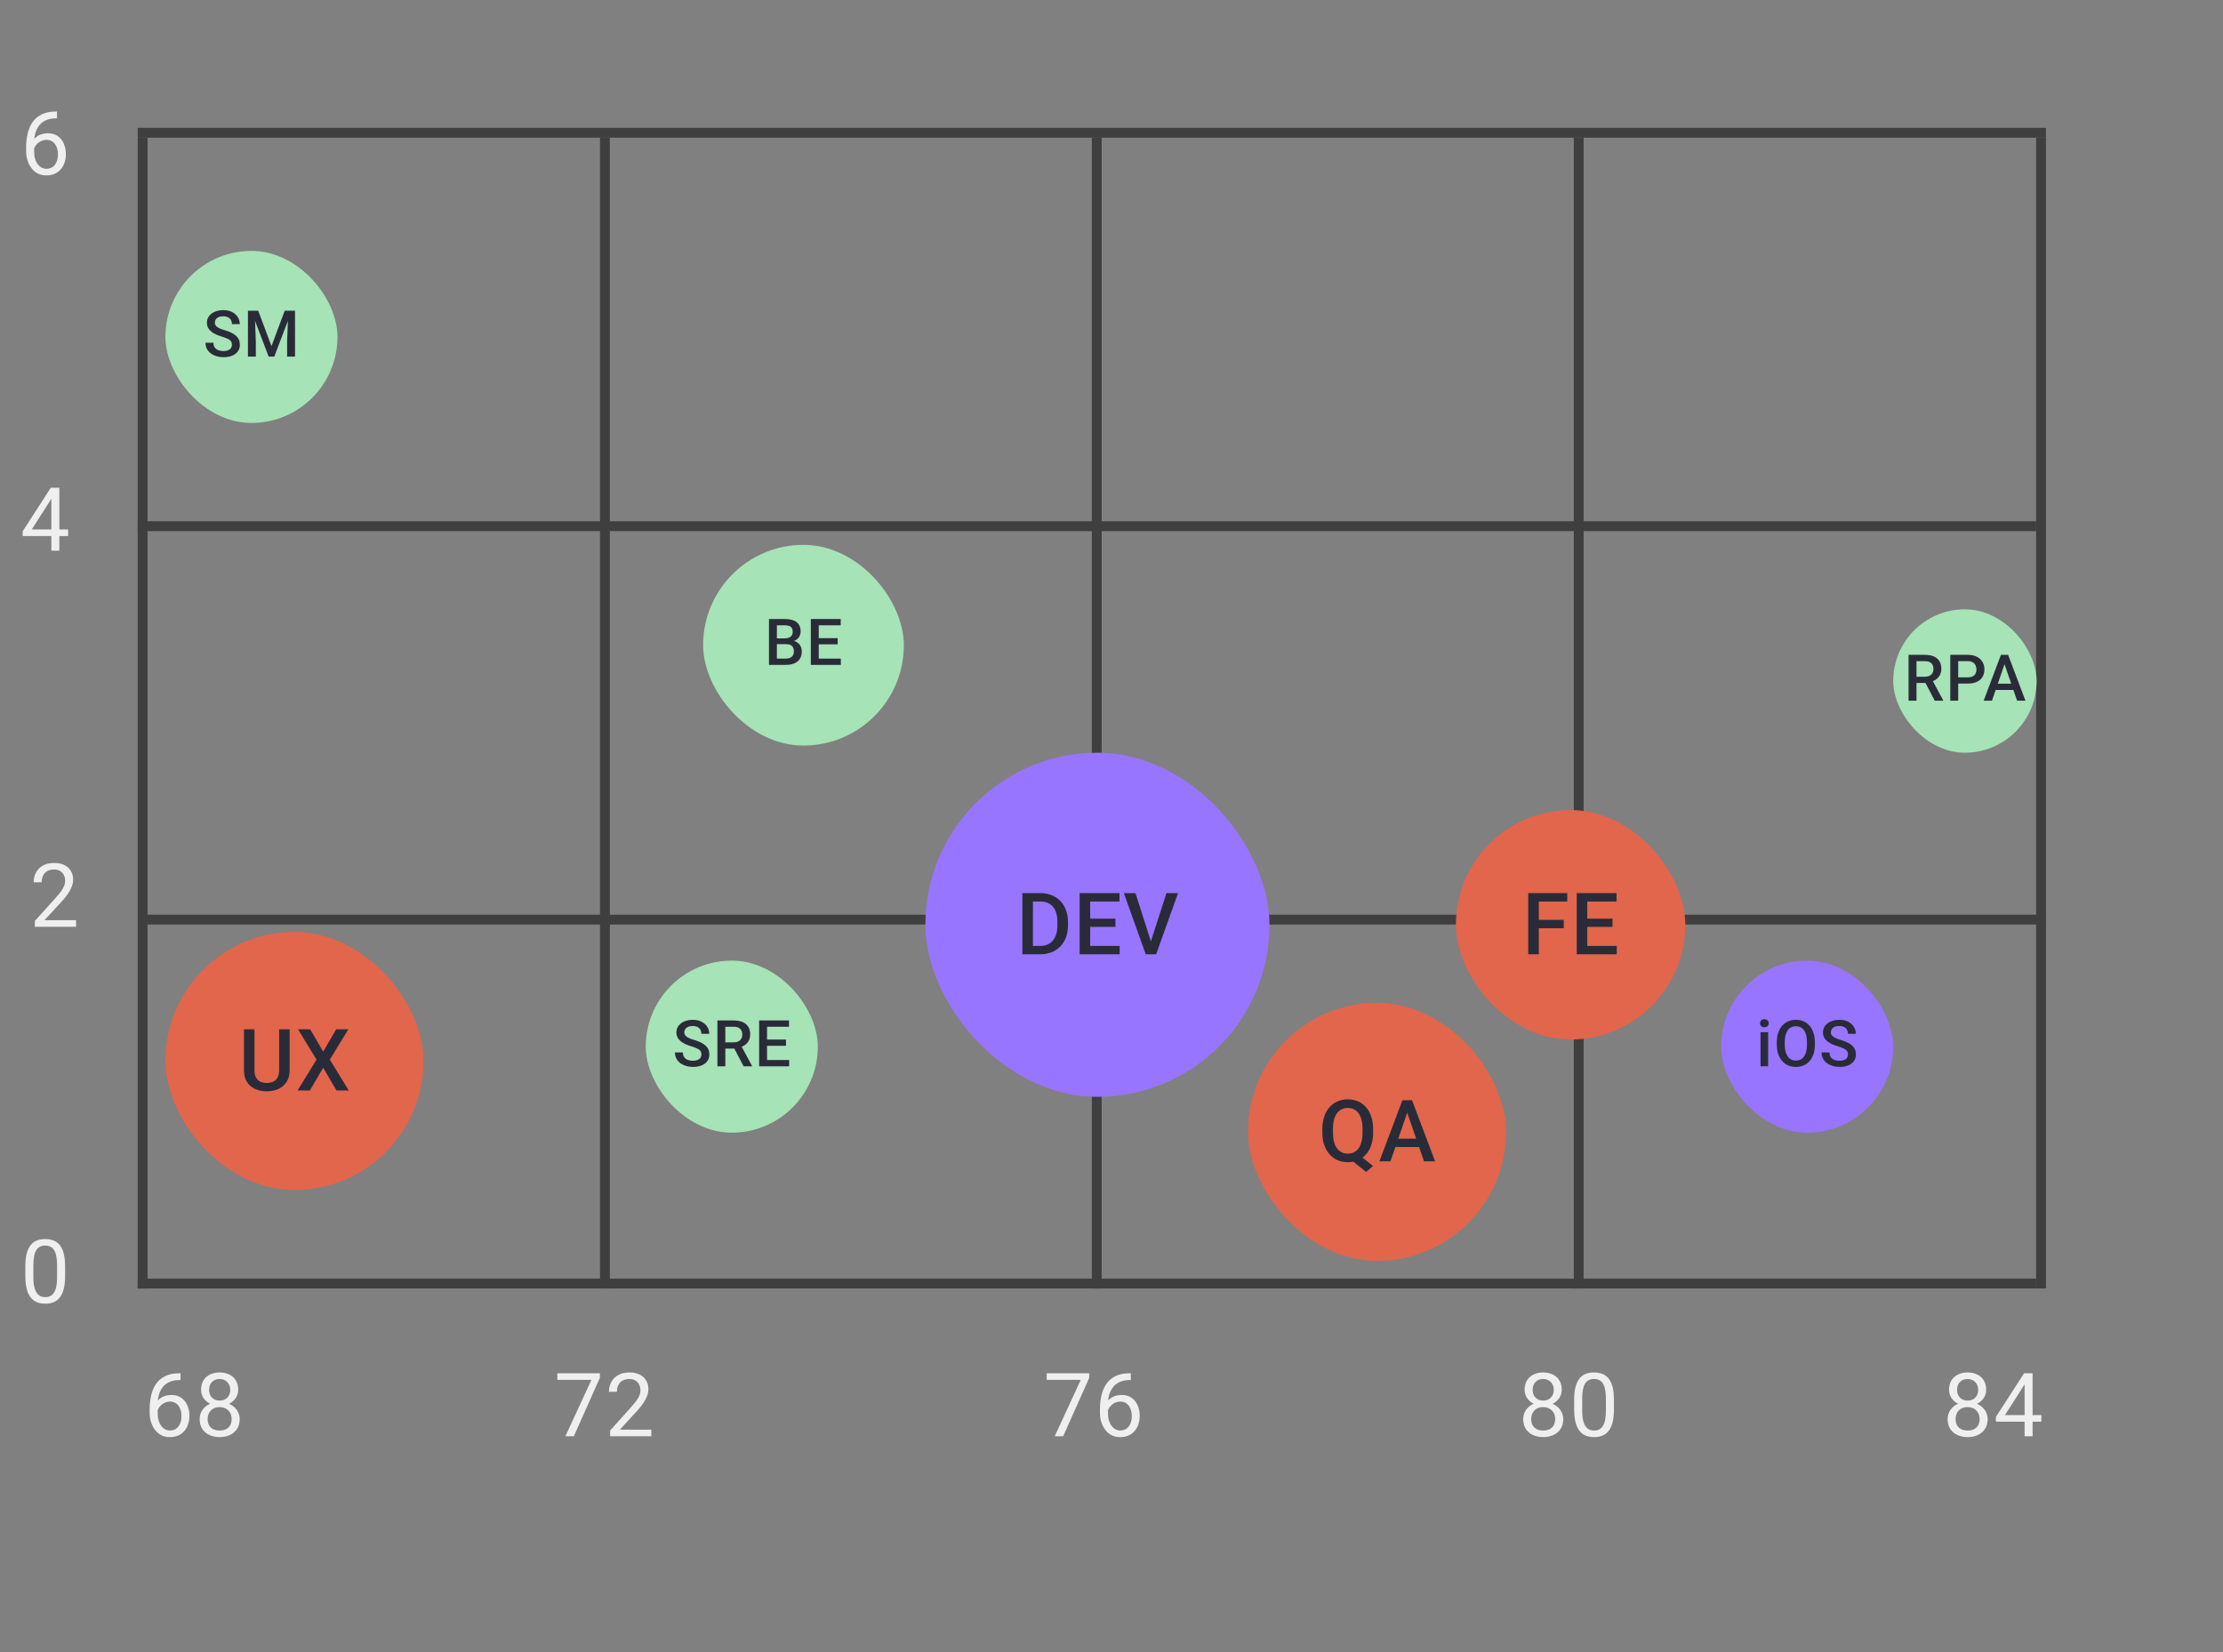 <svg width="226" height="168" viewBox="0 0 226 168" fill="none" xmlns="http://www.w3.org/2000/svg">
<rect x="0" y="0" width="226" height="168" fill="#808080" stroke="none"/>
<g clip-path="url(#clip0_757_4096)">
<path d="M5.722 11.339H5.792V12.029H5.722C5.291 12.029 4.931 12.099 4.641 12.24C4.351 12.377 4.121 12.563 3.951 12.798C3.781 13.029 3.658 13.29 3.582 13.58C3.508 13.87 3.472 14.165 3.472 14.463V15.404C3.472 15.688 3.505 15.94 3.573 16.16C3.64 16.377 3.733 16.56 3.85 16.709C3.967 16.858 4.099 16.971 4.245 17.047C4.395 17.123 4.55 17.162 4.711 17.162C4.899 17.162 5.066 17.127 5.212 17.056C5.359 16.983 5.482 16.882 5.581 16.753C5.684 16.621 5.761 16.466 5.814 16.287C5.867 16.108 5.893 15.912 5.893 15.698C5.893 15.508 5.87 15.325 5.823 15.149C5.776 14.97 5.704 14.812 5.608 14.674C5.511 14.534 5.389 14.424 5.243 14.345C5.099 14.263 4.928 14.222 4.729 14.222C4.503 14.222 4.292 14.277 4.096 14.389C3.902 14.497 3.743 14.641 3.617 14.819C3.494 14.995 3.423 15.187 3.406 15.395L2.975 15.391C3.016 15.062 3.092 14.783 3.204 14.551C3.318 14.317 3.459 14.127 3.626 13.98C3.796 13.831 3.984 13.722 4.192 13.655C4.403 13.585 4.626 13.549 4.86 13.549C5.18 13.549 5.455 13.609 5.687 13.729C5.918 13.85 6.109 14.011 6.258 14.213C6.407 14.412 6.517 14.638 6.588 14.89C6.661 15.139 6.697 15.395 6.697 15.659C6.697 15.96 6.655 16.243 6.57 16.507C6.485 16.77 6.358 17.002 6.188 17.201C6.021 17.4 5.814 17.556 5.568 17.667C5.322 17.778 5.036 17.834 4.711 17.834C4.365 17.834 4.064 17.764 3.806 17.623C3.548 17.48 3.334 17.289 3.164 17.052C2.994 16.814 2.867 16.551 2.782 16.261C2.697 15.971 2.654 15.676 2.654 15.377V14.995C2.654 14.544 2.7 14.102 2.791 13.668C2.881 13.234 3.038 12.842 3.261 12.49C3.486 12.139 3.798 11.859 4.197 11.651C4.595 11.443 5.104 11.339 5.722 11.339Z" fill="white" fill-opacity="0.87"/>
<path d="M6.926 53.832V54.5H2.303V54.021L5.168 49.587H5.832L5.12 50.87L3.226 53.832H6.926ZM6.034 49.587V55.985H5.221V49.587H6.034Z" fill="white" fill-opacity="0.87"/>
<path d="M7.732 93.556V94.224H3.544V93.64L5.64 91.306C5.898 91.019 6.097 90.776 6.237 90.577C6.381 90.374 6.481 90.194 6.536 90.036C6.595 89.875 6.624 89.711 6.624 89.544C6.624 89.333 6.58 89.143 6.492 88.973C6.407 88.8 6.281 88.662 6.114 88.56C5.947 88.457 5.745 88.406 5.508 88.406C5.224 88.406 4.986 88.461 4.796 88.573C4.609 88.681 4.468 88.834 4.374 89.03C4.28 89.226 4.234 89.452 4.234 89.707H3.421C3.421 89.346 3.5 89.017 3.658 88.718C3.816 88.419 4.05 88.182 4.361 88.006C4.671 87.827 5.054 87.738 5.508 87.738C5.912 87.738 6.258 87.81 6.545 87.953C6.832 88.094 7.052 88.293 7.204 88.551C7.359 88.806 7.437 89.105 7.437 89.447C7.437 89.635 7.405 89.825 7.34 90.019C7.279 90.209 7.192 90.399 7.081 90.59C6.973 90.78 6.845 90.968 6.699 91.152C6.555 91.337 6.401 91.519 6.237 91.697L4.524 93.556H7.732Z" fill="white" fill-opacity="0.87"/>
<path d="M6.618 128.754V129.73C6.618 130.254 6.571 130.697 6.478 131.057C6.384 131.417 6.249 131.708 6.073 131.927C5.898 132.147 5.685 132.307 5.436 132.406C5.19 132.503 4.912 132.551 4.601 132.551C4.355 132.551 4.128 132.521 3.92 132.459C3.712 132.397 3.525 132.299 3.358 132.165C3.193 132.027 3.053 131.848 2.936 131.628C2.818 131.409 2.729 131.142 2.668 130.829C2.606 130.515 2.575 130.149 2.575 129.73V128.754C2.575 128.23 2.622 127.791 2.716 127.436C2.813 127.082 2.949 126.797 3.125 126.583C3.3 126.367 3.511 126.211 3.757 126.118C4.006 126.024 4.285 125.977 4.592 125.977C4.841 125.977 5.07 126.008 5.278 126.069C5.489 126.128 5.676 126.223 5.84 126.355C6.005 126.484 6.144 126.657 6.258 126.874C6.375 127.087 6.464 127.35 6.526 127.66C6.588 127.971 6.618 128.335 6.618 128.754ZM5.801 129.862V128.618C5.801 128.331 5.783 128.079 5.748 127.862C5.716 127.643 5.668 127.455 5.603 127.3C5.539 127.145 5.457 127.019 5.357 126.922C5.26 126.825 5.148 126.755 5.019 126.711C4.893 126.664 4.751 126.641 4.592 126.641C4.399 126.641 4.228 126.677 4.078 126.75C3.929 126.821 3.803 126.934 3.7 127.089C3.601 127.244 3.525 127.448 3.472 127.7C3.419 127.952 3.393 128.258 3.393 128.618V129.862C3.393 130.149 3.409 130.402 3.441 130.622C3.476 130.842 3.527 131.032 3.595 131.193C3.662 131.352 3.744 131.482 3.841 131.584C3.938 131.687 4.049 131.763 4.175 131.813C4.304 131.86 4.446 131.883 4.601 131.883C4.8 131.883 4.975 131.845 5.124 131.769C5.274 131.693 5.398 131.574 5.498 131.413C5.6 131.249 5.676 131.04 5.726 130.785C5.776 130.527 5.801 130.219 5.801 129.862Z" fill="white" fill-opacity="0.87"/>
<line x1="14.5" y1="14" x2="14.5" y2="131" stroke="#3F3F40"/>
<path d="M18.282 139.62H18.352V140.31H18.282C17.851 140.31 17.491 140.38 17.201 140.521C16.911 140.658 16.681 140.844 16.511 141.079C16.341 141.31 16.218 141.571 16.142 141.861C16.068 142.151 16.032 142.445 16.032 142.744V143.685C16.032 143.969 16.065 144.221 16.133 144.44C16.2 144.657 16.293 144.84 16.41 144.99C16.527 145.139 16.659 145.252 16.805 145.328C16.955 145.404 17.11 145.442 17.271 145.442C17.459 145.442 17.625 145.407 17.772 145.337C17.919 145.264 18.041 145.163 18.141 145.034C18.244 144.902 18.321 144.747 18.374 144.568C18.427 144.389 18.453 144.193 18.453 143.979C18.453 143.789 18.43 143.605 18.383 143.43C18.336 143.251 18.264 143.093 18.168 142.955C18.071 142.814 17.949 142.705 17.803 142.625C17.659 142.543 17.488 142.502 17.289 142.502C17.063 142.502 16.852 142.558 16.656 142.669C16.462 142.778 16.303 142.921 16.177 143.1C16.054 143.276 15.983 143.468 15.966 143.676L15.535 143.671C15.576 143.343 15.652 143.063 15.764 142.832C15.878 142.598 16.019 142.407 16.186 142.261C16.355 142.111 16.544 142.003 16.752 141.936C16.963 141.865 17.186 141.83 17.42 141.83C17.74 141.83 18.015 141.89 18.247 142.01C18.478 142.13 18.669 142.292 18.818 142.494C18.967 142.693 19.077 142.918 19.148 143.17C19.221 143.419 19.257 143.676 19.257 143.939C19.257 144.241 19.215 144.524 19.13 144.788C19.045 145.051 18.918 145.283 18.748 145.482C18.581 145.681 18.374 145.836 18.128 145.948C17.882 146.059 17.596 146.115 17.271 146.115C16.925 146.115 16.623 146.044 16.366 145.904C16.108 145.76 15.894 145.57 15.724 145.333C15.554 145.095 15.427 144.832 15.342 144.542C15.257 144.251 15.214 143.957 15.214 143.658V143.276C15.214 142.825 15.26 142.382 15.351 141.949C15.441 141.515 15.598 141.123 15.821 140.771C16.046 140.419 16.358 140.14 16.757 139.932C17.155 139.724 17.664 139.62 18.282 139.62ZM24.368 144.295C24.368 144.685 24.277 145.016 24.095 145.289C23.916 145.558 23.673 145.763 23.366 145.904C23.061 146.044 22.717 146.115 22.333 146.115C21.949 146.115 21.604 146.044 21.296 145.904C20.988 145.763 20.745 145.558 20.566 145.289C20.388 145.016 20.298 144.685 20.298 144.295C20.298 144.041 20.347 143.808 20.443 143.597C20.543 143.383 20.682 143.197 20.861 143.039C21.042 142.88 21.256 142.759 21.502 142.674C21.751 142.586 22.025 142.542 22.324 142.542C22.717 142.542 23.067 142.618 23.375 142.771C23.682 142.92 23.924 143.126 24.1 143.39C24.278 143.654 24.368 143.956 24.368 144.295ZM23.55 144.278C23.55 144.041 23.499 143.831 23.396 143.649C23.294 143.465 23.15 143.321 22.966 143.219C22.781 143.116 22.567 143.065 22.324 143.065C22.075 143.065 21.86 143.116 21.678 143.219C21.5 143.321 21.36 143.465 21.261 143.649C21.161 143.831 21.111 144.041 21.111 144.278C21.111 144.524 21.16 144.735 21.256 144.911C21.356 145.083 21.497 145.217 21.678 145.311C21.863 145.401 22.081 145.447 22.333 145.447C22.585 145.447 22.802 145.401 22.983 145.311C23.165 145.217 23.304 145.083 23.401 144.911C23.5 144.735 23.55 144.524 23.55 144.278ZM24.218 141.294C24.218 141.604 24.136 141.884 23.972 142.133C23.808 142.382 23.584 142.579 23.3 142.722C23.016 142.866 22.693 142.938 22.333 142.938C21.967 142.938 21.64 142.866 21.353 142.722C21.069 142.579 20.846 142.382 20.685 142.133C20.524 141.884 20.443 141.604 20.443 141.294C20.443 140.922 20.524 140.605 20.685 140.345C20.849 140.084 21.073 139.885 21.357 139.747C21.642 139.609 21.965 139.541 22.329 139.541C22.695 139.541 23.02 139.609 23.304 139.747C23.588 139.885 23.811 140.084 23.972 140.345C24.136 140.605 24.218 140.922 24.218 141.294ZM23.405 141.307C23.405 141.093 23.36 140.904 23.269 140.74C23.178 140.576 23.052 140.447 22.891 140.354C22.73 140.257 22.542 140.208 22.329 140.208C22.115 140.208 21.927 140.254 21.766 140.345C21.608 140.433 21.483 140.559 21.392 140.723C21.305 140.887 21.261 141.082 21.261 141.307C21.261 141.527 21.305 141.719 21.392 141.883C21.483 142.047 21.609 142.174 21.77 142.265C21.932 142.356 22.119 142.401 22.333 142.401C22.547 142.401 22.733 142.356 22.891 142.265C23.052 142.174 23.178 142.047 23.269 141.883C23.36 141.719 23.405 141.527 23.405 141.307Z" fill="white" fill-opacity="0.87"/>
<path d="M60.988 139.628V140.085L58.338 146.027H57.481L60.127 140.296H56.664V139.628H60.988ZM66.217 145.359V146.027H62.029V145.442L64.125 143.109C64.383 142.822 64.582 142.579 64.723 142.379C64.866 142.177 64.966 141.997 65.022 141.839C65.08 141.678 65.109 141.514 65.109 141.347C65.109 141.136 65.065 140.945 64.978 140.775C64.893 140.603 64.767 140.465 64.6 140.362C64.433 140.26 64.231 140.208 63.993 140.208C63.709 140.208 63.472 140.264 63.281 140.375C63.094 140.484 62.953 140.636 62.859 140.833C62.766 141.029 62.719 141.254 62.719 141.509H61.906C61.906 141.149 61.985 140.819 62.143 140.521C62.301 140.222 62.536 139.984 62.846 139.809C63.157 139.63 63.539 139.541 63.993 139.541C64.397 139.541 64.743 139.612 65.03 139.756C65.317 139.896 65.537 140.096 65.689 140.354C65.845 140.608 65.922 140.907 65.922 141.25C65.922 141.438 65.89 141.628 65.826 141.821C65.764 142.012 65.678 142.202 65.566 142.393C65.458 142.583 65.331 142.771 65.184 142.955C65.04 143.14 64.887 143.321 64.723 143.5L63.009 145.359H66.217Z" fill="white" fill-opacity="0.87"/>
<path d="M110.736 139.628V140.085L108.086 146.027H107.229L109.874 140.296H106.411V139.628H110.736ZM114.892 139.62H114.963V140.31H114.892C114.462 140.31 114.101 140.38 113.811 140.521C113.521 140.658 113.291 140.844 113.121 141.079C112.951 141.31 112.828 141.571 112.752 141.861C112.679 142.151 112.642 142.445 112.642 142.744V143.685C112.642 143.969 112.676 144.221 112.743 144.44C112.811 144.657 112.903 144.84 113.02 144.99C113.137 145.139 113.269 145.252 113.416 145.328C113.565 145.404 113.72 145.442 113.882 145.442C114.069 145.442 114.236 145.407 114.383 145.337C114.529 145.264 114.652 145.163 114.752 145.034C114.854 144.902 114.932 144.747 114.985 144.568C115.037 144.389 115.064 144.193 115.064 143.979C115.064 143.789 115.04 143.605 114.993 143.43C114.947 143.251 114.875 143.093 114.778 142.955C114.681 142.814 114.56 142.705 114.413 142.625C114.27 142.543 114.098 142.502 113.899 142.502C113.674 142.502 113.463 142.558 113.266 142.669C113.073 142.778 112.913 142.921 112.787 143.1C112.664 143.276 112.594 143.468 112.576 143.676L112.146 143.671C112.187 143.343 112.263 143.063 112.374 142.832C112.489 142.598 112.629 142.407 112.796 142.261C112.966 142.111 113.155 142.003 113.363 141.936C113.574 141.865 113.797 141.83 114.031 141.83C114.35 141.83 114.626 141.89 114.857 142.01C115.089 142.13 115.279 142.292 115.428 142.494C115.578 142.693 115.688 142.918 115.758 143.17C115.831 143.419 115.868 143.676 115.868 143.939C115.868 144.241 115.825 144.524 115.74 144.788C115.656 145.051 115.528 145.283 115.358 145.482C115.191 145.681 114.985 145.836 114.739 145.948C114.492 146.059 114.207 146.115 113.882 146.115C113.536 146.115 113.234 146.044 112.976 145.904C112.719 145.76 112.505 145.57 112.335 145.333C112.165 145.095 112.037 144.832 111.952 144.542C111.867 144.251 111.825 143.957 111.825 143.658V143.276C111.825 142.825 111.87 142.382 111.961 141.949C112.052 141.515 112.209 141.123 112.431 140.771C112.657 140.419 112.969 140.14 113.367 139.932C113.766 139.724 114.274 139.62 114.892 139.62Z" fill="white" fill-opacity="0.87"/>
<path d="M158.925 144.295C158.925 144.685 158.834 145.016 158.652 145.289C158.473 145.558 158.23 145.763 157.923 145.904C157.618 146.044 157.274 146.115 156.89 146.115C156.506 146.115 156.16 146.044 155.853 145.904C155.545 145.763 155.302 145.558 155.123 145.289C154.945 145.016 154.855 144.685 154.855 144.295C154.855 144.041 154.904 143.808 155 143.597C155.1 143.383 155.239 143.197 155.418 143.039C155.599 142.88 155.813 142.759 156.059 142.674C156.308 142.586 156.582 142.542 156.881 142.542C157.274 142.542 157.624 142.618 157.931 142.771C158.239 142.92 158.481 143.126 158.657 143.39C158.835 143.654 158.925 143.956 158.925 144.295ZM158.107 144.278C158.107 144.041 158.056 143.831 157.953 143.649C157.851 143.465 157.707 143.321 157.523 143.219C157.338 143.116 157.124 143.065 156.881 143.065C156.632 143.065 156.417 143.116 156.235 143.219C156.056 143.321 155.917 143.465 155.818 143.649C155.718 143.831 155.668 144.041 155.668 144.278C155.668 144.524 155.717 144.735 155.813 144.911C155.913 145.083 156.054 145.217 156.235 145.311C156.42 145.401 156.638 145.447 156.89 145.447C157.142 145.447 157.359 145.401 157.54 145.311C157.722 145.217 157.861 145.083 157.958 144.911C158.057 144.735 158.107 144.524 158.107 144.278ZM158.775 141.294C158.775 141.604 158.693 141.884 158.529 142.133C158.365 142.382 158.141 142.579 157.857 142.722C157.573 142.866 157.25 142.938 156.89 142.938C156.524 142.938 156.197 142.866 155.91 142.722C155.626 142.579 155.403 142.382 155.242 142.133C155.081 141.884 155 141.604 155 141.294C155 140.922 155.081 140.605 155.242 140.345C155.406 140.084 155.63 139.885 155.914 139.747C156.199 139.609 156.522 139.541 156.886 139.541C157.252 139.541 157.577 139.609 157.861 139.747C158.145 139.885 158.368 140.084 158.529 140.345C158.693 140.605 158.775 140.922 158.775 141.294ZM157.962 141.307C157.962 141.093 157.917 140.904 157.826 140.74C157.735 140.576 157.609 140.447 157.448 140.354C157.287 140.257 157.099 140.208 156.886 140.208C156.672 140.208 156.484 140.254 156.323 140.345C156.165 140.433 156.04 140.559 155.95 140.723C155.862 140.887 155.818 141.082 155.818 141.307C155.818 141.527 155.862 141.719 155.95 141.883C156.04 142.047 156.166 142.174 156.327 142.265C156.489 142.356 156.676 142.401 156.89 142.401C157.104 142.401 157.29 142.356 157.448 142.265C157.609 142.174 157.735 142.047 157.826 141.883C157.917 141.719 157.962 141.527 157.962 141.307ZM164.079 142.318V143.293C164.079 143.818 164.032 144.26 163.938 144.621C163.845 144.981 163.71 145.271 163.534 145.491C163.358 145.71 163.146 145.87 162.897 145.97C162.651 146.066 162.372 146.115 162.062 146.115C161.816 146.115 161.589 146.084 161.381 146.022C161.173 145.961 160.985 145.863 160.818 145.728C160.654 145.59 160.513 145.412 160.396 145.192C160.279 144.972 160.19 144.706 160.128 144.392C160.067 144.079 160.036 143.712 160.036 143.293V142.318C160.036 141.793 160.083 141.354 160.177 141C160.273 140.645 160.409 140.361 160.585 140.147C160.761 139.93 160.972 139.775 161.218 139.681C161.467 139.587 161.745 139.541 162.053 139.541C162.302 139.541 162.531 139.571 162.739 139.633C162.95 139.691 163.137 139.787 163.301 139.918C163.465 140.047 163.604 140.22 163.719 140.437C163.836 140.651 163.925 140.913 163.987 141.224C164.048 141.534 164.079 141.899 164.079 142.318ZM163.262 143.425V142.182C163.262 141.895 163.244 141.643 163.209 141.426C163.177 141.206 163.128 141.019 163.064 140.863C162.999 140.708 162.917 140.582 162.818 140.485C162.721 140.389 162.608 140.318 162.479 140.274C162.353 140.228 162.211 140.204 162.053 140.204C161.86 140.204 161.688 140.241 161.539 140.314C161.389 140.384 161.263 140.497 161.161 140.652C161.061 140.808 160.985 141.011 160.932 141.263C160.88 141.515 160.853 141.821 160.853 142.182V143.425C160.853 143.712 160.869 143.966 160.902 144.186C160.937 144.405 160.988 144.596 161.055 144.757C161.123 144.915 161.205 145.045 161.302 145.148C161.398 145.25 161.51 145.327 161.636 145.376C161.764 145.423 161.907 145.447 162.062 145.447C162.261 145.447 162.435 145.409 162.585 145.333C162.734 145.256 162.859 145.138 162.958 144.977C163.061 144.812 163.137 144.603 163.187 144.348C163.237 144.09 163.262 143.783 163.262 143.425Z" fill="white" fill-opacity="0.87"/>
<path d="M202.073 144.295C202.073 144.685 201.983 145.016 201.801 145.289C201.622 145.558 201.379 145.763 201.071 145.904C200.767 146.044 200.422 146.115 200.039 146.115C199.655 146.115 199.309 146.044 199.002 145.904C198.694 145.763 198.451 145.558 198.272 145.289C198.093 145.016 198.004 144.685 198.004 144.295C198.004 144.041 198.052 143.808 198.149 143.597C198.249 143.383 198.388 143.197 198.566 143.039C198.748 142.88 198.962 142.759 199.208 142.674C199.457 142.586 199.731 142.542 200.03 142.542C200.422 142.542 200.773 142.618 201.08 142.771C201.388 142.92 201.629 143.126 201.805 143.39C201.984 143.654 202.073 143.956 202.073 144.295ZM201.256 144.278C201.256 144.041 201.205 143.831 201.102 143.649C201 143.465 200.856 143.321 200.671 143.219C200.487 143.116 200.273 143.065 200.03 143.065C199.781 143.065 199.566 143.116 199.384 143.219C199.205 143.321 199.066 143.465 198.966 143.649C198.867 143.831 198.817 144.041 198.817 144.278C198.817 144.524 198.865 144.735 198.962 144.911C199.062 145.083 199.202 145.217 199.384 145.311C199.568 145.401 199.787 145.447 200.039 145.447C200.291 145.447 200.507 145.401 200.689 145.311C200.871 145.217 201.01 145.083 201.107 144.911C201.206 144.735 201.256 144.524 201.256 144.278ZM201.924 141.294C201.924 141.604 201.842 141.884 201.678 142.133C201.514 142.382 201.29 142.579 201.005 142.722C200.721 142.866 200.399 142.938 200.039 142.938C199.672 142.938 199.346 142.866 199.059 142.722C198.775 142.579 198.552 142.382 198.391 142.133C198.23 141.884 198.149 141.604 198.149 141.294C198.149 140.922 198.23 140.605 198.391 140.345C198.555 140.084 198.779 139.885 199.063 139.747C199.347 139.609 199.671 139.541 200.034 139.541C200.4 139.541 200.726 139.609 201.01 139.747C201.294 139.885 201.517 140.084 201.678 140.345C201.842 140.605 201.924 140.922 201.924 141.294ZM201.111 141.307C201.111 141.093 201.066 140.904 200.975 140.74C200.884 140.576 200.758 140.447 200.597 140.354C200.436 140.257 200.248 140.208 200.034 140.208C199.82 140.208 199.633 140.254 199.472 140.345C199.314 140.433 199.189 140.559 199.098 140.723C199.01 140.887 198.966 141.082 198.966 141.307C198.966 141.527 199.01 141.719 199.098 141.883C199.189 142.047 199.315 142.174 199.476 142.265C199.637 142.356 199.825 142.401 200.039 142.401C200.253 142.401 200.439 142.356 200.597 142.265C200.758 142.174 200.884 142.047 200.975 141.883C201.066 141.719 201.111 141.527 201.111 141.307ZM207.535 143.874V144.542H202.912V144.062L205.777 139.628H206.441L205.729 140.912L203.835 143.874H207.535ZM206.643 139.628V146.027H205.83V139.628H206.643Z" fill="white" fill-opacity="0.87"/>
<line x1="61.5" y1="14" x2="61.5" y2="131" stroke="#3F3F40"/>
<line x1="111.5" y1="14" x2="111.5" y2="131" stroke="#3F3F40"/>
<line x1="160.5" y1="14" x2="160.5" y2="131" stroke="#3F3F40"/>
<line x1="207.5" y1="14" x2="207.5" y2="131" stroke="#3F3F40"/>
<g clip-path="url(#clip1_757_4096)">
<rect x="174.979" y="97.668" width="17.493" height="17.493" rx="8.746" fill="#9875FF"/>
<path d="M179.757 104.949V108.414H178.982V104.949H179.757ZM178.931 104.039C178.931 103.922 178.969 103.824 179.046 103.748C179.125 103.669 179.234 103.629 179.373 103.629C179.509 103.629 179.617 103.669 179.696 103.748C179.775 103.824 179.815 103.922 179.815 104.039C179.815 104.154 179.775 104.25 179.696 104.327C179.617 104.404 179.509 104.443 179.373 104.443C179.234 104.443 179.125 104.404 179.046 104.327C178.969 104.25 178.931 104.154 178.931 104.039ZM184.507 105.954V106.211C184.507 106.563 184.461 106.879 184.37 107.159C184.278 107.438 184.147 107.677 183.976 107.873C183.807 108.069 183.604 108.22 183.367 108.325C183.13 108.427 182.867 108.478 182.579 108.478C182.293 108.478 182.031 108.427 181.794 108.325C181.56 108.22 181.356 108.069 181.183 107.873C181.01 107.677 180.875 107.438 180.779 107.159C180.685 106.879 180.638 106.563 180.638 106.211V105.954C180.638 105.602 180.685 105.287 180.779 105.01C180.873 104.73 181.005 104.492 181.176 104.295C181.349 104.097 181.553 103.946 181.788 103.844C182.025 103.739 182.287 103.687 182.573 103.687C182.861 103.687 183.124 103.739 183.361 103.844C183.598 103.946 183.802 104.097 183.972 104.295C184.143 104.492 184.275 104.73 184.366 105.01C184.46 105.287 184.507 105.602 184.507 105.954ZM183.703 106.211V105.948C183.703 105.687 183.678 105.458 183.627 105.259C183.577 105.059 183.504 104.891 183.406 104.756C183.309 104.62 183.191 104.517 183.05 104.449C182.909 104.379 182.75 104.343 182.573 104.343C182.396 104.343 182.238 104.379 182.099 104.449C181.96 104.517 181.841 104.62 181.743 104.756C181.647 104.891 181.573 105.059 181.522 105.259C181.471 105.458 181.445 105.687 181.445 105.948V106.211C181.445 106.471 181.471 106.702 181.522 106.902C181.573 107.103 181.648 107.273 181.746 107.412C181.847 107.548 181.966 107.652 182.105 107.722C182.244 107.791 182.402 107.825 182.579 107.825C182.759 107.825 182.918 107.791 183.056 107.722C183.195 107.652 183.313 107.548 183.409 107.412C183.505 107.273 183.577 107.103 183.627 106.902C183.678 106.702 183.703 106.471 183.703 106.211ZM187.874 107.213C187.874 107.117 187.859 107.032 187.829 106.957C187.802 106.882 187.751 106.814 187.679 106.752C187.606 106.69 187.504 106.63 187.371 106.573C187.241 106.513 187.074 106.452 186.872 106.39C186.65 106.322 186.445 106.246 186.257 106.163C186.071 106.077 185.909 105.979 185.77 105.868C185.631 105.755 185.523 105.626 185.446 105.48C185.369 105.333 185.331 105.163 185.331 104.971C185.331 104.781 185.37 104.608 185.449 104.452C185.531 104.296 185.645 104.162 185.792 104.049C185.942 103.933 186.118 103.845 186.321 103.783C186.524 103.719 186.748 103.687 186.993 103.687C187.339 103.687 187.637 103.751 187.887 103.879C188.139 104.007 188.332 104.179 188.467 104.395C188.603 104.61 188.672 104.848 188.672 105.109H187.874C187.874 104.955 187.841 104.819 187.775 104.702C187.711 104.582 187.613 104.488 187.48 104.42C187.35 104.352 187.184 104.318 186.984 104.318C186.794 104.318 186.636 104.346 186.51 104.404C186.384 104.462 186.29 104.54 186.228 104.638C186.166 104.736 186.135 104.847 186.135 104.971C186.135 105.059 186.155 105.139 186.196 105.211C186.236 105.282 186.298 105.348 186.382 105.41C186.465 105.47 186.569 105.526 186.695 105.58C186.821 105.633 186.97 105.684 187.141 105.733C187.399 105.81 187.624 105.896 187.817 105.99C188.009 106.081 188.169 106.186 188.297 106.304C188.425 106.421 188.521 106.554 188.585 106.704C188.649 106.851 188.681 107.019 188.681 107.207C188.681 107.403 188.642 107.58 188.563 107.738C188.484 107.894 188.371 108.028 188.223 108.139C188.078 108.248 187.903 108.332 187.698 108.392C187.495 108.45 187.269 108.478 187.019 108.478C186.795 108.478 186.574 108.448 186.356 108.389C186.14 108.329 185.944 108.238 185.767 108.116C185.589 107.993 185.448 107.839 185.344 107.655C185.239 107.469 185.187 107.253 185.187 107.005H185.991C185.991 107.157 186.016 107.286 186.068 107.393C186.121 107.499 186.195 107.587 186.289 107.655C186.383 107.721 186.492 107.771 186.615 107.803C186.741 107.835 186.876 107.851 187.019 107.851C187.207 107.851 187.364 107.824 187.49 107.771C187.618 107.717 187.714 107.642 187.778 107.546C187.842 107.45 187.874 107.339 187.874 107.213Z" fill="#2A2B39"/>
</g>
<g clip-path="url(#clip2_757_4096)">
<rect x="192.473" y="61.953" width="14.577" height="14.577" rx="7.289" fill="#A6E3B6"/>
<path d="M194.034 66.578H195.683C196.038 66.578 196.34 66.632 196.59 66.738C196.84 66.845 197.031 67.003 197.163 67.212C197.298 67.419 197.365 67.676 197.365 67.981C197.365 68.214 197.322 68.419 197.237 68.596C197.151 68.773 197.031 68.923 196.875 69.044C196.719 69.164 196.533 69.257 196.318 69.323L196.074 69.442H194.591L194.585 68.804H195.696C195.888 68.804 196.049 68.77 196.177 68.702C196.305 68.633 196.401 68.54 196.465 68.423C196.531 68.303 196.564 68.169 196.564 68.019C196.564 67.857 196.532 67.716 196.468 67.597C196.406 67.475 196.31 67.382 196.18 67.318C196.05 67.252 195.884 67.219 195.683 67.219H194.838V71.242H194.034V66.578ZM196.696 71.242L195.6 69.147L196.443 69.144L197.554 71.2V71.242H196.696ZM200.046 69.502H198.832V68.865H200.046C200.258 68.865 200.429 68.831 200.559 68.763C200.689 68.694 200.784 68.6 200.844 68.481C200.906 68.359 200.937 68.22 200.937 68.064C200.937 67.917 200.906 67.779 200.844 67.651C200.784 67.521 200.689 67.416 200.559 67.337C200.429 67.258 200.258 67.219 200.046 67.219H199.079V71.242H198.275V66.578H200.046C200.407 66.578 200.714 66.642 200.966 66.77C201.22 66.896 201.413 67.071 201.545 67.296C201.678 67.518 201.744 67.772 201.744 68.058C201.744 68.359 201.678 68.617 201.545 68.833C201.413 69.049 201.22 69.214 200.966 69.329C200.714 69.445 200.407 69.502 200.046 69.502ZM203.903 67.2L202.51 71.242H201.668L203.423 66.578H203.961L203.903 67.2ZM205.069 71.242L203.673 67.2L203.612 66.578H204.153L205.915 71.242H205.069ZM205.002 69.512V70.15H202.465V69.512H205.002Z" fill="#2A2B39"/>
</g>
<g clip-path="url(#clip3_757_4096)">
<rect x="16.816" y="25.51" width="17.493" height="17.493" rx="8.746" fill="#A6E3B6"/>
<path d="M23.58 35.055C23.58 34.959 23.565 34.873 23.535 34.799C23.507 34.724 23.457 34.656 23.384 34.594C23.312 34.532 23.209 34.472 23.077 34.414C22.947 34.355 22.78 34.294 22.577 34.232C22.355 34.163 22.15 34.088 21.962 34.004C21.777 33.919 21.614 33.821 21.476 33.71C21.337 33.596 21.229 33.467 21.152 33.322C21.075 33.175 21.037 33.005 21.037 32.813C21.037 32.623 21.076 32.45 21.155 32.294C21.236 32.138 21.351 32.004 21.498 31.89C21.647 31.775 21.824 31.686 22.026 31.625C22.229 31.561 22.453 31.529 22.699 31.529C23.045 31.529 23.343 31.593 23.593 31.721C23.845 31.849 24.038 32.021 24.172 32.236C24.309 32.452 24.377 32.69 24.377 32.951H23.58C23.58 32.797 23.547 32.661 23.481 32.544C23.416 32.424 23.318 32.33 23.186 32.262C23.056 32.194 22.89 32.16 22.689 32.16C22.499 32.16 22.341 32.188 22.215 32.246C22.089 32.304 21.995 32.382 21.933 32.48C21.872 32.578 21.841 32.689 21.841 32.813C21.841 32.9 21.861 32.98 21.901 33.053C21.942 33.124 22.004 33.19 22.087 33.252C22.171 33.312 22.275 33.368 22.401 33.421C22.527 33.475 22.676 33.526 22.846 33.575C23.105 33.652 23.33 33.737 23.522 33.831C23.714 33.923 23.875 34.028 24.003 34.145C24.131 34.263 24.227 34.396 24.291 34.546C24.355 34.693 24.387 34.861 24.387 35.049C24.387 35.245 24.348 35.422 24.268 35.58C24.189 35.736 24.076 35.87 23.929 35.981C23.784 36.09 23.609 36.174 23.404 36.234C23.201 36.291 22.974 36.32 22.725 36.32C22.5 36.32 22.279 36.29 22.062 36.23C21.846 36.171 21.649 36.08 21.472 35.958C21.295 35.834 21.154 35.681 21.049 35.497C20.945 35.311 20.893 35.094 20.893 34.847H21.697C21.697 34.998 21.722 35.128 21.773 35.234C21.827 35.341 21.9 35.429 21.994 35.497C22.088 35.563 22.197 35.612 22.321 35.644C22.447 35.676 22.582 35.692 22.725 35.692C22.913 35.692 23.07 35.666 23.195 35.612C23.324 35.559 23.42 35.484 23.484 35.388C23.548 35.292 23.58 35.181 23.58 35.055ZM25.534 31.593H26.252L27.6 35.19L28.945 31.593H29.663L27.882 36.256H27.312L25.534 31.593ZM25.207 31.593H25.89L26.008 34.706V36.256H25.207V31.593ZM29.307 31.593H29.993V36.256H29.189V34.706L29.307 31.593Z" fill="#2A2B39"/>
</g>
<g clip-path="url(#clip4_757_4096)">
<rect x="65.65" y="97.668" width="17.493" height="17.493" rx="8.746" fill="#A6E3B6"/>
<path d="M71.309 107.213C71.309 107.117 71.294 107.032 71.264 106.957C71.236 106.882 71.186 106.814 71.113 106.752C71.041 106.69 70.938 106.63 70.806 106.573C70.675 106.513 70.509 106.452 70.306 106.39C70.084 106.322 69.879 106.246 69.691 106.163C69.505 106.077 69.343 105.979 69.204 105.868C69.065 105.755 68.958 105.626 68.881 105.48C68.804 105.333 68.765 105.163 68.765 104.971C68.765 104.781 68.805 104.608 68.884 104.452C68.965 104.296 69.079 104.162 69.227 104.049C69.376 103.933 69.552 103.845 69.755 103.783C69.958 103.719 70.182 103.687 70.428 103.687C70.774 103.687 71.072 103.751 71.321 103.879C71.573 104.007 71.767 104.179 71.901 104.395C72.038 104.61 72.106 104.848 72.106 105.109H71.309C71.309 104.955 71.275 104.819 71.209 104.702C71.145 104.582 71.047 104.488 70.915 104.42C70.784 104.352 70.619 104.318 70.418 104.318C70.228 104.318 70.07 104.346 69.944 104.404C69.818 104.462 69.724 104.54 69.662 104.638C69.6 104.736 69.569 104.847 69.569 104.971C69.569 105.059 69.59 105.139 69.63 105.211C69.671 105.282 69.733 105.348 69.816 105.41C69.899 105.47 70.004 105.526 70.13 105.58C70.256 105.633 70.404 105.684 70.575 105.733C70.834 105.81 71.059 105.896 71.251 105.99C71.443 106.081 71.603 106.186 71.731 106.304C71.859 106.421 71.956 106.554 72.02 106.704C72.084 106.851 72.116 107.019 72.116 107.207C72.116 107.403 72.076 107.58 71.997 107.738C71.918 107.894 71.805 108.028 71.658 108.139C71.513 108.248 71.337 108.332 71.132 108.392C70.93 108.45 70.703 108.478 70.453 108.478C70.229 108.478 70.008 108.448 69.79 108.389C69.575 108.329 69.378 108.238 69.201 108.116C69.024 107.993 68.883 107.839 68.778 107.655C68.674 107.469 68.621 107.253 68.621 107.005H69.425C69.425 107.157 69.451 107.286 69.502 107.393C69.555 107.499 69.629 107.587 69.723 107.655C69.817 107.721 69.926 107.771 70.05 107.803C70.176 107.835 70.31 107.851 70.453 107.851C70.641 107.851 70.798 107.824 70.924 107.771C71.052 107.717 71.148 107.642 71.213 107.546C71.277 107.45 71.309 107.339 71.309 107.213ZM72.936 103.751H74.586C74.94 103.751 75.242 103.804 75.492 103.911C75.742 104.018 75.933 104.176 76.066 104.385C76.2 104.592 76.267 104.848 76.267 105.154C76.267 105.386 76.225 105.591 76.139 105.769C76.054 105.946 75.933 106.095 75.777 106.217C75.621 106.337 75.436 106.43 75.22 106.496L74.977 106.614H73.493L73.487 105.977H74.599C74.791 105.977 74.951 105.943 75.079 105.874C75.207 105.806 75.303 105.713 75.367 105.596C75.433 105.476 75.467 105.342 75.467 105.192C75.467 105.03 75.434 104.889 75.371 104.769C75.308 104.648 75.212 104.555 75.082 104.491C74.952 104.424 74.786 104.391 74.586 104.391H73.74V108.414H72.936V103.751ZM75.598 108.414L74.502 106.32L75.345 106.316L76.456 108.373V108.414H75.598ZM80.23 107.777V108.414H77.754V107.777H80.23ZM77.981 103.751V108.414H77.177V103.751H77.981ZM79.906 105.698V106.326H77.754V105.698H79.906ZM80.214 103.751V104.391H77.754V103.751H80.214Z" fill="#2A2B39"/>
</g>
<g clip-path="url(#clip5_757_4096)">
<rect x="71.481" y="55.395" width="20.408" height="20.408" rx="10.204" fill="#A6E3B6"/>
<path d="M79.927 65.491H78.739L78.732 64.905H79.77C79.945 64.905 80.093 64.879 80.215 64.828C80.339 64.775 80.433 64.699 80.497 64.601C80.561 64.5 80.593 64.38 80.593 64.239C80.593 64.083 80.563 63.956 80.503 63.858C80.444 63.759 80.352 63.688 80.228 63.643C80.106 63.598 79.95 63.576 79.76 63.576H78.982V67.599H78.178V62.935H79.76C80.016 62.935 80.245 62.96 80.446 63.009C80.649 63.058 80.82 63.135 80.961 63.239C81.105 63.342 81.212 63.472 81.285 63.63C81.36 63.788 81.397 63.976 81.397 64.194C81.397 64.386 81.351 64.562 81.259 64.722C81.168 64.88 81.032 65.01 80.853 65.11C80.673 65.21 80.45 65.27 80.183 65.289L79.927 65.491ZM79.892 67.599H78.486L78.847 66.961H79.892C80.073 66.961 80.225 66.931 80.347 66.871C80.468 66.81 80.559 66.725 80.619 66.618C80.681 66.51 80.712 66.383 80.712 66.237C80.712 66.086 80.685 65.954 80.632 65.843C80.578 65.73 80.494 65.644 80.379 65.584C80.263 65.522 80.113 65.491 79.927 65.491H79.024L79.03 64.905H80.206L80.388 65.126C80.644 65.134 80.855 65.191 81.019 65.296C81.186 65.4 81.309 65.536 81.391 65.703C81.472 65.869 81.512 66.048 81.512 66.241C81.512 66.537 81.447 66.786 81.317 66.987C81.189 67.188 81.004 67.34 80.763 67.445C80.522 67.547 80.231 67.599 79.892 67.599ZM85.484 66.961V67.599H83.009V66.961H85.484ZM83.236 62.935V67.599H82.432V62.935H83.236ZM85.161 64.882V65.51H83.009V64.882H85.161ZM85.469 62.935V63.576H83.009V62.935H85.469Z" fill="#2A2B39"/>
</g>
<rect x="126.875" y="101.957" width="26.239" height="26.239" rx="13.12" fill="#E1664B"/>
<path d="M137.95 117.248L139.585 118.546L138.889 119.157L137.284 117.872L137.95 117.248ZM139.598 114.797V115.138C139.598 115.608 139.537 116.03 139.415 116.403C139.292 116.776 139.117 117.093 138.889 117.355C138.662 117.617 138.39 117.818 138.074 117.957C137.758 118.094 137.407 118.162 137.023 118.162C136.641 118.162 136.293 118.094 135.977 117.957C135.663 117.818 135.392 117.617 135.161 117.355C134.93 117.093 134.751 116.776 134.623 116.403C134.498 116.03 134.435 115.608 134.435 115.138V114.797C134.435 114.327 134.498 113.907 134.623 113.537C134.748 113.164 134.925 112.846 135.152 112.585C135.383 112.32 135.655 112.119 135.968 111.982C136.284 111.843 136.633 111.773 137.014 111.773C137.399 111.773 137.749 111.843 138.065 111.982C138.384 112.119 138.657 112.32 138.885 112.585C139.113 112.846 139.288 113.164 139.41 113.537C139.536 113.907 139.598 114.327 139.598 114.797ZM138.522 115.138V114.788C138.522 114.441 138.488 114.135 138.42 113.87C138.354 113.602 138.256 113.379 138.125 113.2C137.997 113.017 137.839 112.881 137.651 112.79C137.466 112.696 137.254 112.649 137.014 112.649C136.781 112.649 136.572 112.696 136.387 112.79C136.202 112.881 136.044 113.017 135.913 113.2C135.782 113.379 135.682 113.602 135.614 113.87C135.545 114.135 135.511 114.441 135.511 114.788V115.138C135.511 115.486 135.545 115.793 135.614 116.061C135.682 116.329 135.782 116.555 135.913 116.74C136.046 116.922 136.206 117.06 136.391 117.154C136.579 117.245 136.79 117.291 137.023 117.291C137.262 117.291 137.474 117.245 137.659 117.154C137.844 117.06 138.001 116.922 138.129 116.74C138.257 116.555 138.354 116.329 138.42 116.061C138.488 115.793 138.522 115.486 138.522 115.138ZM143.218 112.687L141.36 118.077H140.237L142.577 111.859H143.295L143.218 112.687ZM144.773 118.077L142.911 112.687L142.829 111.859H143.551L145.9 118.077H144.773ZM144.683 115.77V116.62H141.301V115.77H144.683Z" fill="#2A2B39"/>
<rect x="16.816" y="94.752" width="26.239" height="26.239" rx="13.12" fill="#E1664B"/>
<path d="M28.378 104.654H29.446V108.809C29.446 109.282 29.343 109.677 29.138 109.996C28.933 110.315 28.654 110.556 28.301 110.718C27.951 110.878 27.559 110.957 27.127 110.957C26.68 110.957 26.281 110.878 25.931 110.718C25.581 110.556 25.304 110.315 25.102 109.996C24.903 109.677 24.803 109.282 24.803 108.809V104.654H25.871V108.809C25.871 109.108 25.922 109.354 26.025 109.548C26.127 109.739 26.273 109.88 26.46 109.971C26.648 110.062 26.87 110.107 27.127 110.107C27.383 110.107 27.604 110.062 27.789 109.971C27.977 109.88 28.122 109.739 28.224 109.548C28.327 109.354 28.378 109.108 28.378 108.809V104.654ZM31.537 104.654L32.856 106.921L34.176 104.654H35.41L33.531 107.733L35.457 110.872H34.21L32.856 108.561L31.502 110.872H30.251L32.181 107.733L30.298 104.654H31.537Z" fill="#2A2B39"/>
<line x1="14" y1="53.5" x2="207" y2="53.5" stroke="#3F3F40"/>
<line x1="15" y1="93.5" x2="208" y2="93.5" stroke="#3F3F40"/>
<rect x="94.076" y="76.531" width="34.985" height="34.985" rx="17.493" fill="#9875FF"/>
<path d="M105.745 97.024H104.417L104.426 96.174H105.745C106.13 96.174 106.451 96.09 106.711 95.922C106.972 95.754 107.169 95.513 107.3 95.2C107.434 94.887 107.501 94.514 107.501 94.081V93.744C107.501 93.408 107.462 93.111 107.385 92.852C107.311 92.592 107.2 92.375 107.052 92.198C106.907 92.022 106.728 91.888 106.514 91.797C106.303 91.706 106.06 91.66 105.784 91.66H104.392V90.806H105.784C106.197 90.806 106.574 90.876 106.916 91.015C107.257 91.152 107.552 91.35 107.8 91.609C108.05 91.868 108.242 92.178 108.376 92.54C108.51 92.901 108.577 93.306 108.577 93.753V94.081C108.577 94.528 108.51 94.933 108.376 95.294C108.242 95.656 108.05 95.966 107.8 96.225C107.549 96.481 107.25 96.679 106.903 96.819C106.558 96.956 106.172 97.024 105.745 97.024ZM105.011 90.806V97.024H103.939V90.806H105.011ZM113.832 96.174V97.024H110.531V96.174H113.832ZM110.834 90.806V97.024H109.762V90.806H110.834ZM113.401 93.402V94.239H110.531V93.402H113.401ZM113.811 90.806V91.66H110.531V90.806H113.811ZM116.948 95.888L118.584 90.806H119.767L117.538 97.024H116.739L116.948 95.888ZM115.436 90.806L117.059 95.888L117.281 97.024H116.478L114.258 90.806H115.436Z" fill="#2A2B39"/>
<rect x="148.012" y="82.362" width="23.324" height="23.324" rx="11.662" fill="#E1664B"/>
<path d="M156.441 90.805V97.023H155.369V90.805H156.441ZM158.978 93.526V94.376H156.168V93.526H158.978ZM159.333 90.805V91.659H156.168V90.805H159.333ZM164.366 96.174V97.023H161.065V96.174H164.366ZM161.368 90.805V97.023H160.296V90.805H161.368ZM163.935 93.402V94.239H161.065V93.402H163.935ZM164.345 90.805V91.659H161.065V90.805H164.345Z" fill="#2A2B39"/>
<line x1="14" y1="13.5" x2="208" y2="13.5" stroke="#3F3F40"/>
<line x1="14" y1="130.5" x2="207" y2="130.5" stroke="#3F3F40"/>
</g>
<defs>
<clipPath id="clip0_757_4096">
<rect width="226" height="167.638" fill="white"/>
</clipPath>
<clipPath id="clip1_757_4096">
<rect x="174.979" y="97.668" width="17.493" height="17.493" rx="8.746" fill="white"/>
</clipPath>
<clipPath id="clip2_757_4096">
<rect x="192.473" y="61.953" width="14.577" height="14.577" rx="7.289" fill="white"/>
</clipPath>
<clipPath id="clip3_757_4096">
<rect x="16.816" y="25.51" width="17.493" height="17.493" rx="8.746" fill="white"/>
</clipPath>
<clipPath id="clip4_757_4096">
<rect x="65.65" y="97.668" width="17.493" height="17.493" rx="8.746" fill="white"/>
</clipPath>
<clipPath id="clip5_757_4096">
<rect x="71.481" y="55.395" width="20.408" height="20.408" rx="10.204" fill="white"/>
</clipPath>
</defs>
</svg>
